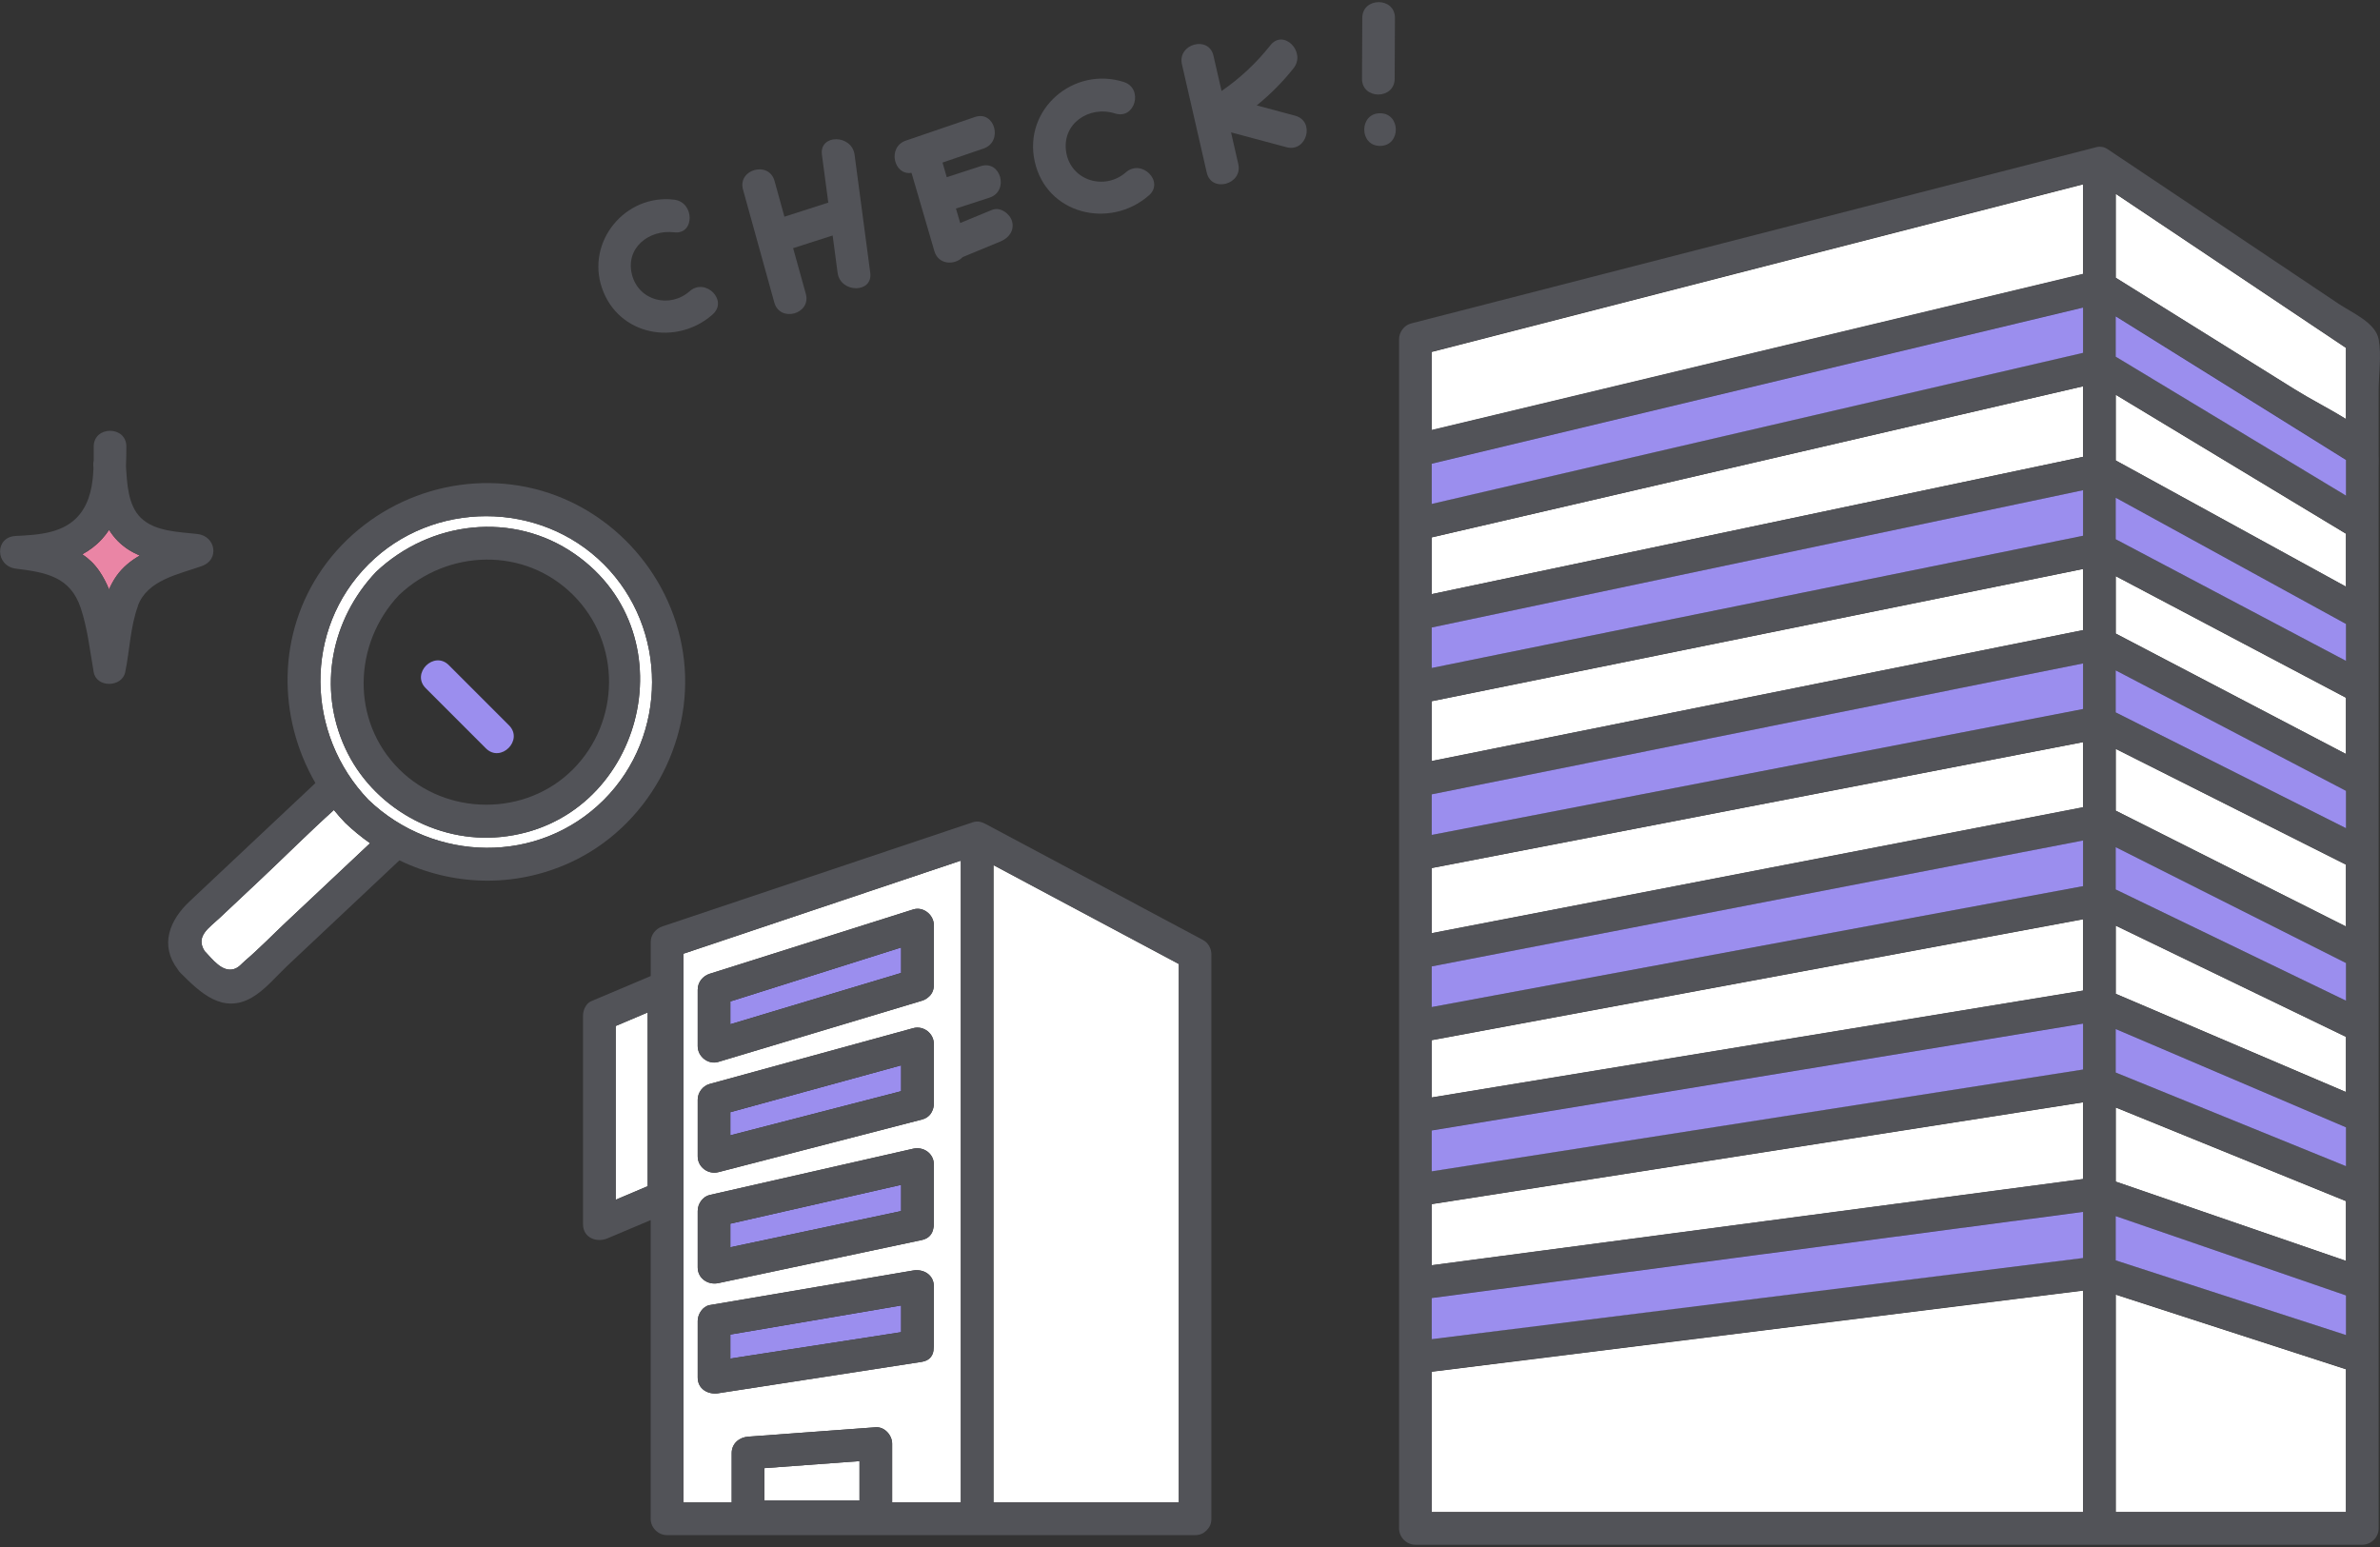<svg width="200" height="130" viewBox="0 0 200 130" fill="none" xmlns="http://www.w3.org/2000/svg">
<rect x="0" y="0" width="200" height="130" fill="#333333" stroke="none"/>
<g clip-path="url(#clip0_3103_21785)">
<path d="M9.164 49.539C9.338 49.145 9.539 48.766 9.791 48.409C10.303 47.678 10.984 47.129 11.752 46.685C11.071 46.397 10.44 46.008 9.9 45.46C9.617 45.172 9.374 44.856 9.169 44.527C8.99 44.797 8.789 45.057 8.56 45.309C8.071 45.844 7.518 46.255 6.919 46.58C7.458 46.941 7.948 47.403 8.35 47.993C8.684 48.478 8.949 48.999 9.169 49.539H9.164Z" fill="#EA85A5"/>
<path d="M11.588 50.906C12.383 48.739 15.004 48.263 16.961 47.568C18.474 47.033 18.122 45.048 16.595 44.874C15.045 44.696 13.028 44.678 11.835 43.516C10.742 42.451 10.678 40.603 10.586 39.177C10.609 38.623 10.618 38.065 10.618 37.526C10.623 35.761 7.879 35.756 7.875 37.526C7.875 37.905 7.875 38.299 7.875 38.696C7.847 38.82 7.829 38.953 7.838 39.103C7.843 39.186 7.852 39.273 7.856 39.355C7.797 40.736 7.573 42.121 6.704 43.214C5.414 44.829 3.242 44.943 1.326 45.039C-0.48 45.126 -0.389 47.568 1.326 47.783C3.85 48.098 5.908 48.45 6.786 51.098C7.362 52.836 7.559 54.692 7.875 56.485C8.108 57.816 10.257 57.775 10.522 56.485C10.902 54.651 10.947 52.676 11.597 50.911L11.588 50.906ZM6.91 46.575C7.509 46.251 8.062 45.839 8.551 45.304C8.78 45.057 8.981 44.792 9.159 44.522C9.37 44.852 9.608 45.163 9.891 45.455C10.431 46.004 11.062 46.397 11.743 46.681C10.979 47.124 10.298 47.673 9.781 48.405C9.53 48.761 9.329 49.141 9.155 49.534C8.931 48.99 8.666 48.469 8.336 47.989C7.929 47.399 7.445 46.937 6.905 46.575H6.91Z" fill="#525358"/>
<path d="M59.891 26.414C61.217 25.243 59.269 23.309 57.952 24.475C56.297 25.938 53.672 25.284 53.109 23.085C52.529 20.826 54.55 19.271 56.649 19.522C58.4 19.733 58.382 16.984 56.649 16.779C52.552 16.289 49.236 20.291 50.59 24.214C51.971 28.211 56.85 29.107 59.896 26.418L59.891 26.414Z" fill="#525358"/>
<path d="M65.068 25.421C65.539 27.122 68.186 26.4 67.715 24.69C67.359 23.409 67.007 22.133 66.65 20.853C67.757 20.496 68.863 20.14 69.97 19.788C70.107 20.83 70.249 21.873 70.386 22.92C70.615 24.644 73.363 24.667 73.13 22.92C72.691 19.614 72.252 16.308 71.813 13.001C71.584 11.277 68.836 11.254 69.069 13.001C69.247 14.341 69.426 15.686 69.604 17.025C68.374 17.419 67.148 17.817 65.918 18.21C65.639 17.208 65.36 16.202 65.086 15.201C64.615 13.5 61.967 14.222 62.438 15.932C63.316 19.097 64.194 22.257 65.068 25.421Z" fill="#525358"/>
<path d="M96.547 16.422C97.878 15.256 95.93 13.322 94.609 14.483C92.834 16.034 90.008 15.192 89.601 12.81C89.19 10.39 91.526 8.845 93.703 9.535C95.391 10.07 96.113 7.423 94.43 6.888C90.214 5.548 85.984 9.17 86.949 13.559C87.932 18.023 93.269 19.285 96.543 16.422H96.547Z" fill="#525358"/>
<path d="M108.835 9.723C107.76 9.435 106.681 9.146 105.606 8.858C106.745 7.935 107.783 6.892 108.702 5.735C109.786 4.368 107.861 2.411 106.763 3.796C105.574 5.296 104.212 6.576 102.652 7.647C102.424 6.659 102.2 5.671 101.971 4.679C101.578 2.959 98.93 3.686 99.323 5.406C100.018 8.438 100.713 11.47 101.408 14.506C101.802 16.225 104.449 15.498 104.056 13.779C103.855 12.892 103.649 12.009 103.448 11.122C105.003 11.538 106.553 11.954 108.108 12.37C109.813 12.828 110.545 10.184 108.835 9.723Z" fill="#525358"/>
<path d="M117.199 6.618C117.208 4.912 117.212 3.211 117.221 1.505C117.231 -0.26 114.487 -0.264 114.478 1.505C114.469 3.211 114.464 4.912 114.455 6.618C114.446 8.383 117.189 8.387 117.199 6.618Z" fill="#525358"/>
<path d="M115.969 9.517C114.203 9.517 114.199 12.261 115.969 12.261C117.738 12.261 117.738 9.517 115.969 9.517Z" fill="#525358"/>
<path d="M76.6 14.529C77.241 16.719 77.881 18.91 78.521 21.105C78.864 22.285 80.259 22.289 80.899 21.603C81.96 21.164 83.025 20.725 84.086 20.286C84.772 20.003 85.257 19.376 85.047 18.599C84.868 17.95 84.05 17.355 83.359 17.639C82.468 18.004 81.58 18.375 80.689 18.741C80.57 18.334 80.451 17.927 80.332 17.524C81.269 17.218 82.212 16.916 83.149 16.61C84.823 16.066 84.105 13.418 82.417 13.962C81.466 14.273 80.515 14.579 79.559 14.89C79.44 14.479 79.321 14.072 79.203 13.66C80.355 13.267 81.503 12.874 82.655 12.48C84.315 11.913 83.602 9.261 81.923 9.833C79.989 10.496 78.055 11.154 76.12 11.817C74.547 12.357 75.105 14.758 76.591 14.524L76.6 14.529Z" fill="#525358"/>
<path d="M175.046 52.955V47.815C173.249 48.181 171.447 48.547 169.65 48.912C153.206 52.251 136.762 55.589 120.313 58.927V63.957C122.11 63.596 123.912 63.235 125.709 62.873C142.153 59.567 158.597 56.261 175.046 52.955Z" fill="white"/>
<path d="M175.046 38.394V32.463C173.217 32.889 171.392 33.309 169.563 33.735C153.146 37.544 136.73 41.353 120.313 45.158V49.927C122.11 49.548 123.912 49.168 125.709 48.789C142.153 45.322 158.597 41.856 175.046 38.39V38.394Z" fill="white"/>
<path d="M175.046 127.072V108.456C173.107 108.698 171.173 108.941 169.234 109.179C152.927 111.209 136.62 113.244 120.313 115.274V127.072H175.046Z" fill="white"/>
<path d="M175.046 99.086V92.634C173.253 92.913 171.461 93.196 169.668 93.475C153.215 96.045 136.766 98.62 120.313 101.19V106.33C122.229 106.078 124.14 105.822 126.056 105.571C142.386 103.408 158.716 101.249 175.046 99.086Z" fill="white"/>
<path d="M175.046 67.84V62.366C173.249 62.713 171.447 63.061 169.65 63.408C153.206 66.587 136.762 69.769 120.313 72.947V78.426C122.11 78.078 123.912 77.731 125.709 77.383C142.153 74.205 158.597 71.022 175.046 67.844V67.84Z" fill="white"/>
<path d="M175.046 23.03V15.494C173.24 15.96 171.433 16.422 169.632 16.888C153.192 21.118 136.752 25.348 120.313 29.578V36.154C122.142 35.715 123.967 35.276 125.796 34.842C142.212 30.904 158.629 26.972 175.046 23.034V23.03Z" fill="white"/>
<path d="M175.046 83.25V77.251C173.276 77.58 171.506 77.909 169.737 78.238C153.261 81.297 136.789 84.357 120.313 87.412V92.231C122.083 91.939 123.852 91.65 125.622 91.358C142.098 88.655 158.57 85.953 175.046 83.25Z" fill="white"/>
<path d="M177.79 33.172V38.696C184.242 42.231 190.69 45.771 197.142 49.306V44.852C190.69 40.96 184.242 37.069 177.79 33.172Z" fill="white"/>
<path d="M177.79 93.068V99.301C184.242 101.523 190.69 103.741 197.142 105.963V100.938C190.69 98.313 184.242 95.693 177.79 93.068Z" fill="white"/>
<path d="M177.79 16.289V23.35C182.806 26.477 187.822 29.605 192.839 32.733C194.174 33.565 195.724 34.343 197.142 35.225V29.239C190.69 24.923 184.242 20.606 177.79 16.289Z" fill="white"/>
<path d="M197.142 116.111V115.068C190.69 112.979 184.242 110.889 177.79 108.794V127.068H197.142V116.106V116.111Z" fill="white"/>
<path d="M177.79 77.785V83.511C184.242 86.263 190.69 89.016 197.142 91.769V87.128C190.69 84.014 184.242 80.9 177.79 77.781V77.785Z" fill="white"/>
<path d="M177.79 62.928V68.123C184.242 71.37 190.69 74.612 197.142 77.859V72.659C190.69 69.417 184.242 66.17 177.79 62.928Z" fill="white"/>
<path d="M197.142 58.634C190.69 55.227 184.242 51.82 177.79 48.414V53.242C184.242 56.617 190.69 59.992 197.142 63.367V58.634Z" fill="white"/>
<path d="M199.886 28.508C199.625 27.109 197.65 26.281 196.561 25.554C194.01 23.848 191.462 22.142 188.911 20.432C184.978 17.798 181.045 15.169 177.108 12.535C176.77 12.306 176.386 12.283 176.043 12.398C159.269 16.715 142.5 21.027 125.727 25.344C123.345 25.956 120.958 26.569 118.575 27.182C117.994 27.333 117.569 27.909 117.569 28.503V128.439C117.569 129.18 118.196 129.811 118.941 129.811H198.514C199.255 129.811 199.886 129.185 199.886 128.439V39.492C199.886 39.035 199.909 38.628 199.886 38.244V32.802C199.886 31.457 200.137 29.839 199.886 28.508ZM126.125 111.803C124.186 112.046 122.252 112.288 120.313 112.526V109.069C136.643 106.906 152.972 104.747 169.302 102.584C171.218 102.333 173.13 102.077 175.046 101.825V105.703C158.739 107.733 142.432 109.768 126.125 111.799V111.803ZM177.79 102.196C184.242 104.418 190.69 106.636 197.142 108.858V112.183C190.69 110.093 184.242 108.003 177.79 105.909V102.191V102.196ZM120.313 52.731C136.757 49.264 153.201 45.798 169.65 42.332L175.046 41.193V45.021C158.602 48.359 142.158 51.697 125.709 55.035C123.912 55.401 122.11 55.767 120.313 56.133V52.731ZM120.313 66.751C136.757 63.445 153.201 60.139 169.65 56.833C171.447 56.471 173.249 56.11 175.046 55.749V59.581C158.602 62.759 142.158 65.942 125.709 69.12C123.912 69.467 122.11 69.815 120.313 70.162V66.751ZM120.313 81.211C136.757 78.032 153.201 74.85 169.65 71.671C171.447 71.324 173.249 70.977 175.046 70.629V74.466C158.57 77.525 142.098 80.584 125.622 83.639C123.852 83.968 122.083 84.297 120.313 84.626V81.211ZM120.313 94.989C136.789 92.286 153.261 89.584 169.737 86.881C171.506 86.588 173.276 86.3 175.046 86.007V89.867C158.593 92.437 142.144 95.012 125.691 97.582C123.898 97.861 122.105 98.144 120.313 98.423V94.989ZM177.79 90.123V86.469C184.242 89.222 190.69 91.975 197.142 94.728V97.993C190.69 95.368 184.242 92.748 177.79 90.123ZM177.79 83.511V77.785C184.242 80.9 190.69 84.014 197.142 87.132V91.774C190.69 89.021 184.242 86.268 177.79 83.515V83.511ZM177.79 74.745V71.191C184.242 74.438 190.69 77.68 197.142 80.927V84.091C190.69 80.977 184.242 77.863 177.79 74.745ZM177.79 68.123V62.928C184.242 66.17 190.69 69.417 197.142 72.659V77.859C190.69 74.612 184.242 71.37 177.79 68.123ZM177.79 59.86V56.334C184.242 59.709 190.69 63.084 197.142 66.458V69.595C190.69 66.353 184.242 63.106 177.79 59.864V59.86ZM177.79 53.238V48.409C184.242 51.816 190.69 55.223 197.142 58.63V63.363C190.69 59.988 184.242 56.613 177.79 53.238ZM177.79 45.309V41.82C184.242 45.355 190.69 48.894 197.142 52.429V55.529C190.69 52.122 184.242 48.716 177.79 45.309ZM177.79 38.687V33.163C184.242 37.055 190.69 40.946 197.142 44.842V49.296C190.69 45.761 184.242 42.222 177.79 38.687ZM120.313 40.832V38.957C136.73 35.02 153.146 31.087 169.563 27.15C171.392 26.711 173.217 26.272 175.046 25.837V29.642C158.629 33.451 142.212 37.256 125.796 41.065C123.967 41.49 122.142 41.911 120.313 42.336V40.827V40.832ZM120.313 45.153C136.73 41.344 153.146 37.539 169.563 33.73C171.392 33.305 173.217 32.884 175.046 32.459V38.39C158.602 41.856 142.158 45.322 125.709 48.789C123.912 49.168 122.11 49.548 120.313 49.927V45.158V45.153ZM120.313 58.918C136.757 55.58 153.201 52.241 169.65 48.903C171.447 48.537 173.249 48.171 175.046 47.806V52.946C158.602 56.252 142.158 59.558 125.709 62.864C123.912 63.225 122.11 63.587 120.313 63.948V58.918ZM120.313 72.938C136.757 69.76 153.201 66.577 169.65 63.399C171.447 63.052 173.249 62.704 175.046 62.357V67.83C158.602 71.008 142.158 74.191 125.709 77.369C123.912 77.717 122.11 78.064 120.313 78.412V72.934V72.938ZM120.313 87.398C136.789 84.338 153.261 81.279 169.737 78.225C171.506 77.895 173.276 77.566 175.046 77.237V83.236C158.57 85.939 142.098 88.641 125.622 91.344C123.852 91.637 122.083 91.925 120.313 92.218V87.398ZM120.313 101.176C136.766 98.606 153.215 96.031 169.668 93.461C171.461 93.182 173.253 92.899 175.046 92.62V99.072C158.716 101.235 142.386 103.394 126.056 105.557C124.14 105.808 122.229 106.064 120.313 106.316V101.176ZM177.79 99.287V93.054C184.242 95.679 190.69 98.299 197.142 100.924V105.95C190.69 103.728 184.242 101.51 177.79 99.287ZM177.79 29.953V26.564C184.242 30.589 190.69 34.608 197.142 38.632V41.628C190.69 37.736 184.242 33.845 177.79 29.953ZM192.839 32.715C187.822 29.587 182.806 26.459 177.79 23.331V16.271C184.242 20.588 190.69 24.905 197.142 29.221V35.207C195.724 34.325 194.174 33.547 192.839 32.715ZM120.313 29.555C136.752 25.325 153.192 21.095 169.631 16.865C171.438 16.399 173.239 15.937 175.046 15.471V23.007C158.629 26.944 142.212 30.877 125.796 34.814C123.967 35.253 122.142 35.692 120.313 36.126V29.551V29.555ZM120.313 115.256C136.62 113.225 152.927 111.19 169.234 109.16C171.173 108.918 173.107 108.675 175.046 108.438V127.054H120.313V115.256ZM177.79 108.781C184.242 110.87 190.69 112.96 197.142 115.055V127.058H177.79V108.785V108.781Z" fill="#525358"/>
<path d="M175.046 89.876V86.017C173.276 86.309 171.506 86.597 169.737 86.89C153.261 89.593 136.789 92.295 120.313 94.998V98.432C122.105 98.153 123.898 97.87 125.691 97.591C142.144 95.021 158.593 92.446 175.046 89.876Z" fill="#9B8EEE"/>
<path d="M169.302 102.593C152.972 104.756 136.643 106.915 120.313 109.078V112.535C122.252 112.292 124.186 112.05 126.125 111.812C142.432 109.782 158.739 107.747 175.046 105.717V101.839C173.13 102.09 171.218 102.346 169.302 102.598V102.593Z" fill="#9B8EEE"/>
<path d="M175.046 74.466V70.629C173.249 70.976 171.447 71.324 169.65 71.671C153.206 74.85 136.762 78.032 120.313 81.211V84.626C122.083 84.297 123.852 83.968 125.622 83.639C142.098 80.579 158.57 77.52 175.046 74.466Z" fill="#9B8EEE"/>
<path d="M175.046 59.581V55.748C173.249 56.11 171.447 56.471 169.65 56.832C153.206 60.139 136.762 63.445 120.313 66.751V70.162C122.11 69.815 123.912 69.467 125.709 69.12C142.153 65.942 158.597 62.759 175.046 59.581Z" fill="#9B8EEE"/>
<path d="M175.046 45.021V41.193L169.65 42.332C153.206 45.798 136.762 49.264 120.313 52.731V56.133C122.11 55.767 123.912 55.401 125.709 55.035C142.153 51.697 158.597 48.359 175.046 45.021Z" fill="#9B8EEE"/>
<path d="M175.046 29.651V25.847C173.217 26.286 171.392 26.725 169.563 27.159C153.146 31.096 136.73 35.029 120.313 38.966V42.346C122.142 41.92 123.967 41.5 125.796 41.074C142.212 37.265 158.629 33.461 175.046 29.651Z" fill="#9B8EEE"/>
<path d="M177.79 86.474V90.128C184.242 92.753 190.69 95.373 197.142 97.998V94.733C190.69 91.98 184.242 89.227 177.79 86.474Z" fill="#9B8EEE"/>
<path d="M197.142 108.859C190.69 106.636 184.242 104.418 177.79 102.196V105.914C184.242 108.003 190.69 110.093 197.142 112.188V108.863V108.859Z" fill="#9B8EEE"/>
<path d="M177.79 71.191V74.745C184.242 77.859 190.69 80.973 197.142 84.091V80.927C190.69 77.68 184.242 74.438 177.79 71.191Z" fill="#9B8EEE"/>
<path d="M177.79 56.339V59.864C184.242 63.106 190.69 66.353 197.142 69.595V66.458C190.69 63.084 184.242 59.709 177.79 56.334V56.339Z" fill="#9B8EEE"/>
<path d="M177.79 41.824V45.313C184.242 48.72 190.69 52.127 197.142 55.534V52.433C190.69 48.898 184.242 45.359 177.79 41.824Z" fill="#9B8EEE"/>
<path d="M177.79 26.583V29.971C184.242 33.863 190.69 37.755 197.142 41.646V38.651C190.69 34.627 184.242 30.607 177.79 26.583Z" fill="#9B8EEE"/>
<path d="M99.063 121.694V81.009C93.872 78.238 88.677 75.471 83.487 72.7V126.253H99.063V121.69V121.694Z" fill="white"/>
<path d="M72.229 122.783C69.563 122.979 66.897 123.176 64.236 123.373V126.098H72.229V122.783Z" fill="white"/>
<path d="M51.738 100.819C52.634 100.439 53.53 100.06 54.427 99.68V85.079C53.53 85.459 52.634 85.838 51.738 86.218V100.819Z" fill="white"/>
<path d="M80.744 126.258V72.321C72.974 74.927 65.2 77.538 57.426 80.145V126.258H61.487V122.101C61.487 121.315 62.118 120.784 62.859 120.729C66.44 120.464 70.02 120.204 73.596 119.938C74.337 119.883 74.968 120.611 74.968 121.31V126.253H80.739L80.744 126.258ZM58.634 83.149C58.634 82.532 59.063 82.011 59.64 81.828C65.338 80.026 71.04 78.224 76.738 76.423C77.593 76.153 78.475 76.88 78.475 77.744V82.774C78.475 83.232 78.288 83.57 78.014 83.79C77.872 83.922 77.693 84.027 77.465 84.096C71.767 85.806 66.065 87.521 60.367 89.231C59.507 89.487 58.629 88.783 58.629 87.91V83.145L58.634 83.149ZM58.634 92.409C58.634 91.806 59.059 91.248 59.64 91.088C65.338 89.524 71.04 87.965 76.738 86.401C77.597 86.163 78.475 86.831 78.475 87.722V92.752C78.475 92.999 78.416 93.21 78.325 93.388C78.183 93.704 77.908 93.964 77.469 94.079C71.772 95.551 66.069 97.024 60.371 98.501C59.512 98.725 58.634 98.08 58.634 97.179V92.414V92.409ZM58.634 101.738C58.634 101.157 59.059 100.549 59.64 100.417C65.338 99.123 71.04 97.824 76.738 96.53C77.602 96.333 78.475 96.927 78.475 97.851V102.881C78.475 103.009 78.457 103.124 78.43 103.234C78.356 103.682 78.059 104.08 77.465 104.203C71.767 105.41 66.065 106.617 60.367 107.825C59.502 108.008 58.629 107.436 58.629 106.503V101.738H58.634ZM60.371 117.08C59.507 117.213 58.634 116.728 58.634 115.759V110.994C58.634 110.436 59.054 109.768 59.64 109.672C65.338 108.703 71.04 107.733 76.738 106.764C77.602 106.617 78.475 107.125 78.475 108.085V113.116C78.475 113.184 78.466 113.248 78.457 113.312C78.457 113.843 78.165 114.332 77.469 114.437C71.772 115.315 66.069 116.198 60.371 117.076V117.08Z" fill="white"/>
<path d="M101.125 79.006C95.02 75.751 88.911 72.49 82.806 69.234C82.783 69.22 82.756 69.211 82.733 69.202C82.44 69.042 82.093 68.983 81.75 69.097C73.061 72.01 64.377 74.927 55.689 77.84C55.112 78.032 54.683 78.535 54.683 79.162V82.02C53.014 82.724 51.344 83.433 49.675 84.137C49.245 84.32 48.994 84.887 48.994 85.322V102.877C48.994 104.02 50.137 104.45 51.056 104.061C52.264 103.549 53.471 103.042 54.678 102.529V127.63C54.678 128.371 55.305 129.002 56.05 129.002H100.43C100.832 129.002 101.139 128.855 101.358 128.636C101.376 128.622 101.39 128.609 101.404 128.59C101.413 128.581 101.422 128.572 101.427 128.563C101.651 128.343 101.797 128.037 101.797 127.63V80.191C101.797 79.724 101.541 79.231 101.116 79.006H101.125ZM64.231 123.373C66.897 123.176 69.563 122.979 72.224 122.783V126.098H64.231V123.373ZM73.596 119.938C70.016 120.204 66.435 120.464 62.859 120.729C62.118 120.784 61.487 121.315 61.487 122.101V126.258H57.426V80.145C65.196 77.538 72.97 74.927 80.744 72.321V126.258H74.973V121.315C74.973 120.615 74.342 119.888 73.601 119.943L73.596 119.938ZM54.427 99.68C53.53 100.06 52.634 100.44 51.738 100.819V86.218C52.634 85.838 53.53 85.459 54.427 85.079V99.68ZM83.483 77.548V72.7C88.673 75.472 93.868 78.238 99.058 81.009V126.254H83.483V77.548Z" fill="#525358"/>
<path d="M75.727 109.704C70.944 110.518 66.156 111.332 61.373 112.146V114.167C66.156 113.426 70.944 112.69 75.727 111.949V109.704Z" fill="#9B8EEE"/>
<path d="M78.453 113.312C78.462 113.248 78.471 113.184 78.471 113.115V108.085C78.471 107.125 77.597 106.617 76.733 106.764C71.035 107.733 65.333 108.703 59.635 109.672C59.05 109.773 58.629 110.436 58.629 110.994V115.758C58.629 116.733 59.503 117.213 60.367 117.08C66.065 116.202 71.767 115.319 77.465 114.442C78.16 114.332 78.457 113.842 78.453 113.317V113.312ZM61.373 112.141C66.156 111.327 70.944 110.513 75.727 109.699V111.945C70.944 112.686 66.156 113.422 61.373 114.163V112.141Z" fill="#525358"/>
<path d="M75.727 99.566C70.944 100.654 66.156 101.743 61.373 102.831V104.811C66.156 103.796 70.944 102.785 75.727 101.77V99.566Z" fill="#9B8EEE"/>
<path d="M60.367 107.825C66.065 106.618 71.767 105.41 77.465 104.203C78.059 104.08 78.356 103.682 78.43 103.234C78.457 103.124 78.475 103.01 78.475 102.882V97.851C78.475 96.928 77.602 96.333 76.738 96.53C71.04 97.824 65.338 99.123 59.64 100.417C59.054 100.549 58.634 101.158 58.634 101.738V106.503C58.634 107.436 59.507 108.008 60.371 107.825H60.367ZM61.373 102.831C66.156 101.743 70.944 100.655 75.727 99.566V101.77C70.944 102.785 66.156 103.796 61.373 104.811V102.831Z" fill="#525358"/>
<path d="M75.727 89.524C70.944 90.836 66.156 92.149 61.373 93.461V95.405C66.156 94.17 70.944 92.931 75.727 91.696V89.524Z" fill="#9B8EEE"/>
<path d="M60.367 98.5C66.065 97.028 71.767 95.555 77.465 94.078C77.904 93.964 78.178 93.704 78.32 93.388C78.412 93.21 78.471 92.999 78.471 92.752V87.722C78.471 86.83 77.593 86.163 76.733 86.401C71.035 87.965 65.333 89.524 59.635 91.088C59.054 91.248 58.629 91.81 58.629 92.409V97.174C58.629 98.075 59.507 98.72 60.367 98.496V98.5ZM61.373 93.461C66.156 92.149 70.944 90.836 75.727 89.524V91.696C70.944 92.931 66.156 94.17 61.373 95.405V93.461Z" fill="#525358"/>
<path d="M75.727 79.619C70.944 81.133 66.156 82.642 61.373 84.155V86.072C66.156 84.636 70.944 83.195 75.727 81.759V79.619Z" fill="#9B8EEE"/>
<path d="M60.367 89.236C66.065 87.526 71.767 85.811 77.465 84.1C77.689 84.032 77.867 83.927 78.014 83.794C78.288 83.575 78.475 83.236 78.475 82.779V77.749C78.475 76.885 77.593 76.157 76.738 76.427C71.04 78.229 65.338 80.031 59.64 81.832C59.063 82.015 58.634 82.537 58.634 83.154V87.919C58.634 88.792 59.512 89.501 60.371 89.24L60.367 89.236ZM61.373 84.155C66.156 82.642 70.944 81.133 75.727 79.619V81.759C70.944 83.195 66.156 84.636 61.373 86.072V84.155Z" fill="#525358"/>
<path d="M31.096 70.862C30.369 70.35 29.674 69.783 29.015 69.157C28.677 68.805 28.361 68.443 28.055 68.068C25.974 69.943 23.98 71.942 21.945 73.858C20.779 74.955 19.613 76.053 18.442 77.15C17.569 77.973 16.398 78.677 17.189 79.921C17.857 80.616 18.657 81.714 19.641 81.439C20.061 81.321 20.272 81.005 20.592 80.735C21.785 79.716 22.892 78.572 24.031 77.498C26.381 75.284 28.732 73.076 31.087 70.867L31.096 70.862Z" fill="white"/>
<path d="M50.75 47.422C45.354 42.026 36.359 42.026 30.963 47.422C25.48 52.904 25.686 61.703 30.963 67.208C36.473 72.486 45.267 72.691 50.75 67.208C56.146 61.812 56.146 52.818 50.75 47.422ZM42.093 70.332C36.67 70.876 31.283 67.812 29.006 62.855C26.688 57.807 27.826 52.054 31.599 48.062C36.144 43.763 43.104 42.922 48.331 46.575C58.131 53.426 53.942 69.143 42.093 70.332Z" fill="white"/>
<path d="M57.477 55.461C56.704 48.602 51.628 42.748 44.915 41.079C38.216 39.415 31.064 42.131 27.108 47.769C23.276 53.234 23.303 60.267 26.505 65.8C26.422 65.878 26.34 65.96 26.262 66.033C24.561 67.629 22.864 69.23 21.163 70.826C19.421 72.463 17.679 74.105 15.932 75.746C14.258 77.319 13.385 79.418 14.949 81.476C15.008 81.577 15.077 81.673 15.173 81.764C16.801 83.392 18.699 85.244 21.159 83.831C22.261 83.2 23.203 82.048 24.108 81.192C27.259 78.229 30.414 75.266 33.565 72.298C38.005 74.443 43.214 74.635 47.906 72.486C54.367 69.527 58.268 62.494 57.477 55.456V55.461ZM30.959 67.213C25.681 61.703 25.476 52.909 30.959 47.426C36.355 42.03 45.349 42.03 50.745 47.426C56.141 52.822 56.141 61.817 50.745 67.213C45.263 72.696 36.464 72.49 30.959 67.213ZM19.65 81.435C18.667 81.714 17.866 80.612 17.199 79.917C16.408 78.668 17.578 77.969 18.452 77.145C19.618 76.048 20.784 74.951 21.954 73.853C23.989 71.937 25.983 69.939 28.064 68.064C28.366 68.439 28.686 68.8 29.024 69.152C29.678 69.779 30.378 70.35 31.105 70.858C28.754 73.071 26.404 75.28 24.049 77.489C22.906 78.563 21.799 79.706 20.61 80.726C20.29 81 20.08 81.311 19.659 81.43L19.65 81.435Z" fill="#525358"/>
<path d="M48.326 46.576C43.104 42.922 36.14 43.764 31.594 48.062C27.817 52.054 26.678 57.807 29.001 62.855C31.279 67.812 36.67 70.876 42.089 70.332C53.933 69.143 58.126 53.426 48.326 46.576ZM33.533 64.634C29.468 60.569 29.664 54.094 33.533 50.001C37.626 46.132 44.096 45.936 48.166 50.001C52.236 54.066 52.131 60.633 48.166 64.634C44.202 68.635 37.502 68.603 33.533 64.634Z" fill="#525358"/>
<path d="M37.717 55.895C36.469 54.647 34.525 56.586 35.778 57.834C37.461 59.517 39.144 61.2 40.831 62.887C42.08 64.136 44.023 62.197 42.77 60.949C41.087 59.266 39.405 57.583 37.717 55.895Z" fill="#9B8EEE"/>
</g>
<defs>
<clipPath id="clip0_3103_21785">
<rect width="200" height="129.632" fill="white" transform="translate(0 0.184)"/>
</clipPath>
</defs>
</svg>
